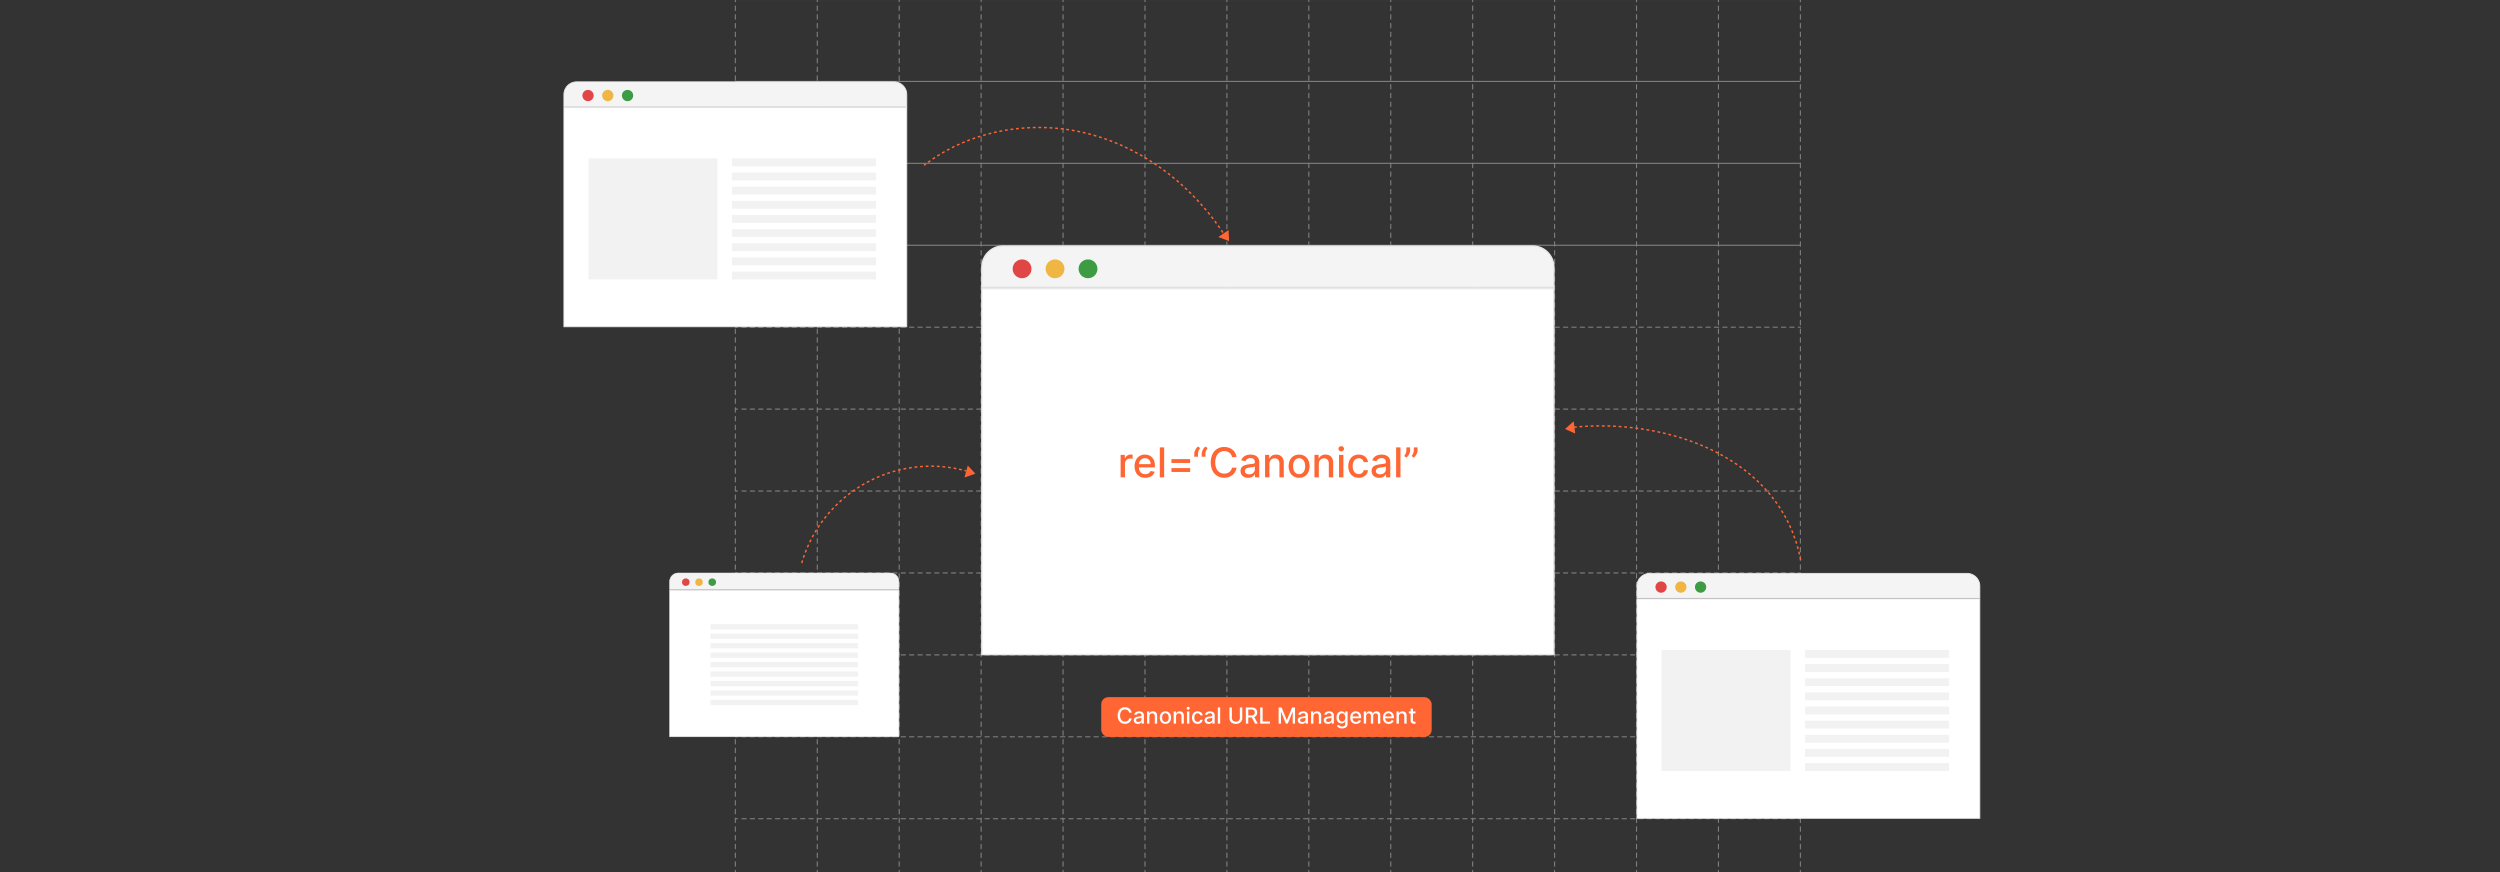 <svg id="Layer_1" data-name="Layer 1" xmlns="http://www.w3.org/2000/svg" viewBox="0 0 860 300"><rect x="0" y="0" width="860" height="300" fill="#333333" stroke="none"/><g opacity="0.5"><line x1="252.96" y1="-0.178" x2="252.96" y2="0.573" fill="none" stroke="#ccc" stroke-linecap="round" stroke-miterlimit="10" stroke-width="0.375"/><line x1="252.96" y1="2.075" x2="252.96" y2="298.676" fill="none" stroke="#ccc" stroke-linecap="round" stroke-miterlimit="10" stroke-width="0.375" stroke-dasharray="1.502 1.502"/><line x1="252.96" y1="299.427" x2="252.96" y2="300.178" fill="none" stroke="#ccc" stroke-linecap="round" stroke-miterlimit="10" stroke-width="0.375"/><line x1="281.143" y1="-0.178" x2="281.143" y2="0.573" fill="none" stroke="#ccc" stroke-linecap="round" stroke-miterlimit="10" stroke-width="0.375"/><line x1="281.143" y1="2.075" x2="281.143" y2="298.676" fill="none" stroke="#ccc" stroke-linecap="round" stroke-miterlimit="10" stroke-width="0.375" stroke-dasharray="1.502 1.502"/><line x1="281.143" y1="299.427" x2="281.143" y2="300.178" fill="none" stroke="#ccc" stroke-linecap="round" stroke-miterlimit="10" stroke-width="0.375"/><line x1="309.325" y1="-0.178" x2="309.325" y2="0.573" fill="none" stroke="#ccc" stroke-linecap="round" stroke-miterlimit="10" stroke-width="0.375"/><line x1="309.325" y1="2.075" x2="309.325" y2="298.676" fill="none" stroke="#ccc" stroke-linecap="round" stroke-miterlimit="10" stroke-width="0.375" stroke-dasharray="1.502 1.502"/><line x1="309.325" y1="299.427" x2="309.325" y2="300.178" fill="none" stroke="#ccc" stroke-linecap="round" stroke-miterlimit="10" stroke-width="0.375"/><line x1="337.507" y1="-0.178" x2="337.507" y2="0.573" fill="none" stroke="#ccc" stroke-linecap="round" stroke-miterlimit="10" stroke-width="0.375"/><line x1="337.507" y1="2.075" x2="337.507" y2="298.676" fill="none" stroke="#ccc" stroke-linecap="round" stroke-miterlimit="10" stroke-width="0.375" stroke-dasharray="1.502 1.502"/><line x1="337.507" y1="299.427" x2="337.507" y2="300.178" fill="none" stroke="#ccc" stroke-linecap="round" stroke-miterlimit="10" stroke-width="0.375"/><line x1="365.69" y1="-0.178" x2="365.69" y2="0.573" fill="none" stroke="#ccc" stroke-linecap="round" stroke-miterlimit="10" stroke-width="0.375"/><line x1="365.69" y1="2.075" x2="365.69" y2="298.676" fill="none" stroke="#ccc" stroke-linecap="round" stroke-miterlimit="10" stroke-width="0.375" stroke-dasharray="1.502 1.502"/><line x1="365.69" y1="299.427" x2="365.69" y2="300.178" fill="none" stroke="#ccc" stroke-linecap="round" stroke-miterlimit="10" stroke-width="0.375"/><line x1="393.872" y1="-0.178" x2="393.872" y2="0.573" fill="none" stroke="#ccc" stroke-linecap="round" stroke-miterlimit="10" stroke-width="0.375"/><line x1="393.872" y1="2.075" x2="393.872" y2="298.676" fill="none" stroke="#ccc" stroke-linecap="round" stroke-miterlimit="10" stroke-width="0.375" stroke-dasharray="1.502 1.502"/><line x1="393.872" y1="299.427" x2="393.872" y2="300.178" fill="none" stroke="#ccc" stroke-linecap="round" stroke-miterlimit="10" stroke-width="0.375"/><line x1="422.054" y1="-0.178" x2="422.054" y2="0.573" fill="none" stroke="#ccc" stroke-linecap="round" stroke-miterlimit="10" stroke-width="0.375"/><line x1="422.054" y1="2.075" x2="422.054" y2="298.676" fill="none" stroke="#ccc" stroke-linecap="round" stroke-miterlimit="10" stroke-width="0.375" stroke-dasharray="1.502 1.502"/><line x1="422.054" y1="299.427" x2="422.054" y2="300.178" fill="none" stroke="#ccc" stroke-linecap="round" stroke-miterlimit="10" stroke-width="0.375"/><line x1="450.236" y1="-0.178" x2="450.236" y2="0.573" fill="none" stroke="#ccc" stroke-linecap="round" stroke-miterlimit="10" stroke-width="0.375"/><line x1="450.236" y1="2.075" x2="450.236" y2="298.676" fill="none" stroke="#ccc" stroke-linecap="round" stroke-miterlimit="10" stroke-width="0.375" stroke-dasharray="1.502 1.502"/><line x1="450.236" y1="299.427" x2="450.236" y2="300.178" fill="none" stroke="#ccc" stroke-linecap="round" stroke-miterlimit="10" stroke-width="0.375"/><line x1="478.418" y1="-0.178" x2="478.418" y2="0.573" fill="none" stroke="#ccc" stroke-linecap="round" stroke-miterlimit="10" stroke-width="0.375"/><line x1="478.418" y1="2.075" x2="478.418" y2="298.676" fill="none" stroke="#ccc" stroke-linecap="round" stroke-miterlimit="10" stroke-width="0.375" stroke-dasharray="1.502 1.502"/><line x1="478.418" y1="299.427" x2="478.418" y2="300.178" fill="none" stroke="#ccc" stroke-linecap="round" stroke-miterlimit="10" stroke-width="0.375"/><line x1="506.601" y1="-0.178" x2="506.601" y2="0.573" fill="none" stroke="#ccc" stroke-linecap="round" stroke-miterlimit="10" stroke-width="0.375"/><line x1="506.601" y1="2.075" x2="506.601" y2="298.676" fill="none" stroke="#ccc" stroke-linecap="round" stroke-miterlimit="10" stroke-width="0.375" stroke-dasharray="1.502 1.502"/><line x1="506.601" y1="299.427" x2="506.601" y2="300.178" fill="none" stroke="#ccc" stroke-linecap="round" stroke-miterlimit="10" stroke-width="0.375"/><line x1="534.783" y1="-0.178" x2="534.783" y2="0.573" fill="none" stroke="#ccc" stroke-linecap="round" stroke-miterlimit="10" stroke-width="0.375"/><line x1="534.783" y1="2.075" x2="534.783" y2="298.676" fill="none" stroke="#ccc" stroke-linecap="round" stroke-miterlimit="10" stroke-width="0.375" stroke-dasharray="1.502 1.502"/><line x1="534.783" y1="299.427" x2="534.783" y2="300.178" fill="none" stroke="#ccc" stroke-linecap="round" stroke-miterlimit="10" stroke-width="0.375"/><line x1="562.965" y1="-0.178" x2="562.965" y2="0.573" fill="none" stroke="#ccc" stroke-linecap="round" stroke-miterlimit="10" stroke-width="0.375"/><line x1="562.965" y1="2.075" x2="562.965" y2="298.676" fill="none" stroke="#ccc" stroke-linecap="round" stroke-miterlimit="10" stroke-width="0.375" stroke-dasharray="1.502 1.502"/><line x1="562.965" y1="299.427" x2="562.965" y2="300.178" fill="none" stroke="#ccc" stroke-linecap="round" stroke-miterlimit="10" stroke-width="0.375"/><line x1="591.148" y1="-0.178" x2="591.148" y2="0.573" fill="none" stroke="#ccc" stroke-linecap="round" stroke-miterlimit="10" stroke-width="0.375"/><line x1="591.148" y1="2.075" x2="591.148" y2="298.676" fill="none" stroke="#ccc" stroke-linecap="round" stroke-miterlimit="10" stroke-width="0.375" stroke-dasharray="1.502 1.502"/><line x1="591.148" y1="299.427" x2="591.148" y2="300.178" fill="none" stroke="#ccc" stroke-linecap="round" stroke-miterlimit="10" stroke-width="0.375"/><line x1="619.33" y1="-0.178" x2="619.33" y2="0.573" fill="none" stroke="#ccc" stroke-linecap="round" stroke-miterlimit="10" stroke-width="0.375"/><line x1="619.33" y1="2.075" x2="619.33" y2="298.676" fill="none" stroke="#ccc" stroke-linecap="round" stroke-miterlimit="10" stroke-width="0.375" stroke-dasharray="1.502 1.502"/><line x1="619.33" y1="299.427" x2="619.33" y2="300.178" fill="none" stroke="#ccc" stroke-linecap="round" stroke-miterlimit="10" stroke-width="0.375"/><line x1="619.33" y1="-0.177" x2="252.96" y2="-0.177" fill="none" stroke="#ccc" stroke-miterlimit="10" stroke-width="0.375"/><line x1="619.33" y1="28.005" x2="252.96" y2="28.005" fill="none" stroke="#ccc" stroke-miterlimit="10" stroke-width="0.375"/><line x1="619.33" y1="56.187" x2="252.96" y2="56.187" fill="none" stroke="#ccc" stroke-miterlimit="10" stroke-width="0.375"/><line x1="619.33" y1="84.369" x2="252.96" y2="84.369" fill="none" stroke="#ccc" stroke-miterlimit="10" stroke-width="0.375"/><line x1="619.33" y1="112.552" x2="618.606" y2="112.552" fill="none" stroke="#ccc" stroke-linecap="round" stroke-miterlimit="10" stroke-width="0.375"/><line x1="617.164" y1="112.552" x2="254.405" y2="112.552" fill="none" stroke="#ccc" stroke-linecap="round" stroke-miterlimit="10" stroke-width="0.375" stroke-dasharray="1.442 1.442"/><line x1="253.684" y1="112.552" x2="252.96" y2="112.552" fill="none" stroke="#ccc" stroke-linecap="round" stroke-miterlimit="10" stroke-width="0.375"/><line x1="619.33" y1="140.734" x2="618.606" y2="140.734" fill="none" stroke="#ccc" stroke-linecap="round" stroke-miterlimit="10" stroke-width="0.375"/><line x1="617.164" y1="140.734" x2="254.405" y2="140.734" fill="none" stroke="#ccc" stroke-linecap="round" stroke-miterlimit="10" stroke-width="0.375" stroke-dasharray="1.442 1.442"/><line x1="253.684" y1="140.734" x2="252.96" y2="140.734" fill="none" stroke="#ccc" stroke-linecap="round" stroke-miterlimit="10" stroke-width="0.375"/><line x1="619.33" y1="168.916" x2="618.606" y2="168.916" fill="none" stroke="#ccc" stroke-linecap="round" stroke-miterlimit="10" stroke-width="0.375"/><line x1="617.164" y1="168.916" x2="254.405" y2="168.916" fill="none" stroke="#ccc" stroke-linecap="round" stroke-miterlimit="10" stroke-width="0.375" stroke-dasharray="1.442 1.442"/><line x1="253.684" y1="168.916" x2="252.96" y2="168.916" fill="none" stroke="#ccc" stroke-linecap="round" stroke-miterlimit="10" stroke-width="0.375"/><line x1="619.33" y1="197.098" x2="618.606" y2="197.098" fill="none" stroke="#ccc" stroke-linecap="round" stroke-miterlimit="10" stroke-width="0.375"/><line x1="617.164" y1="197.098" x2="254.405" y2="197.098" fill="none" stroke="#ccc" stroke-linecap="round" stroke-miterlimit="10" stroke-width="0.375" stroke-dasharray="1.442 1.442"/><line x1="253.684" y1="197.098" x2="252.96" y2="197.098" fill="none" stroke="#ccc" stroke-linecap="round" stroke-miterlimit="10" stroke-width="0.375"/><line x1="619.33" y1="225.281" x2="618.606" y2="225.281" fill="none" stroke="#ccc" stroke-linecap="round" stroke-miterlimit="10" stroke-width="0.375"/><line x1="617.164" y1="225.281" x2="254.405" y2="225.281" fill="none" stroke="#ccc" stroke-linecap="round" stroke-miterlimit="10" stroke-width="0.375" stroke-dasharray="1.442 1.442"/><line x1="253.684" y1="225.281" x2="252.96" y2="225.281" fill="none" stroke="#ccc" stroke-linecap="round" stroke-miterlimit="10" stroke-width="0.375"/><line x1="619.33" y1="253.463" x2="618.606" y2="253.463" fill="none" stroke="#ccc" stroke-linecap="round" stroke-miterlimit="10" stroke-width="0.376"/><line x1="617.164" y1="253.463" x2="254.405" y2="253.463" fill="none" stroke="#ccc" stroke-linecap="round" stroke-miterlimit="10" stroke-width="0.376" stroke-dasharray="1.442 1.442"/><line x1="253.684" y1="253.463" x2="252.96" y2="253.463" fill="none" stroke="#ccc" stroke-linecap="round" stroke-miterlimit="10" stroke-width="0.376"/><line x1="619.33" y1="281.645" x2="618.606" y2="281.645" fill="none" stroke="#ccc" stroke-linecap="round" stroke-miterlimit="10" stroke-width="0.375"/><line x1="617.164" y1="281.645" x2="254.405" y2="281.645" fill="none" stroke="#ccc" stroke-linecap="round" stroke-miterlimit="10" stroke-width="0.375" stroke-dasharray="1.442 1.442"/><line x1="253.684" y1="281.645" x2="252.96" y2="281.645" fill="none" stroke="#ccc" stroke-linecap="round" stroke-miterlimit="10" stroke-width="0.375"/></g><path d="M337.757,98.801V91.963a7.352,7.352,0,0,1,7.343-7.344H527.19a7.352,7.352,0,0,1,7.344,7.344v6.838Z" fill="#f4f4f4"/><path d="M527.19,84.869a7.101,7.101,0,0,1,7.093,7.093v6.588H338.007V91.963a7.101,7.101,0,0,1,7.093-7.093H527.19m0-.5H345.101a7.593,7.593,0,0,0-7.593,7.593v7.088H534.783V91.963a7.593,7.593,0,0,0-7.593-7.593Z" fill="#eae8e8"/><rect x="337.757" y="99.301" width="196.776" height="125.874" fill="#fff"/><path d="M534.283,99.551V224.925H338.007V99.551H534.283m.5-.5H337.507V225.425H534.783V99.051Z" fill="#eae8e8"/><circle cx="351.594" cy="92.475" r="3.241" fill="#e14647"/><circle cx="362.936" cy="92.475" r="3.241" fill="#efb643"/><circle cx="374.278" cy="92.475" r="3.241" fill="#3c9b43"/><path d="M563.114,205.749V201.65a4.407,4.407,0,0,1,4.402-4.402H676.658A4.407,4.407,0,0,1,681.06,201.65v4.099Z" fill="#f4f4f4"/><path d="M676.658,197.398A4.256,4.256,0,0,1,680.91,201.65v3.949H563.265V201.65a4.256,4.256,0,0,1,4.252-4.252H676.658m0-.3H567.517a4.551,4.551,0,0,0-4.551,4.551v4.249H681.209V201.65a4.551,4.551,0,0,0-4.551-4.551Z" fill="#eae8e8"/><rect x="563.114" y="206.048" width="117.945" height="75.447" fill="#fff"/><path d="M680.91,206.198v75.148H563.265V206.198H680.91m.3-.3H562.965v75.747H681.209V205.898Z" fill="#eae8e8"/><circle cx="571.409" cy="201.957" r="1.942" fill="#e14647"/><circle cx="578.207" cy="201.957" r="1.942" fill="#efb643"/><circle cx="585.005" cy="201.957" r="1.942" fill="#3c9b43"/><path d="M385.489,164.201v-7.725h1.454v1.227h.08a1.874,1.874,0,0,1,.747-.983,2.128,2.128,0,0,1,1.214-.359c.094,0,.205.003.334.01s.231.015.304.025v1.438a2.849,2.849,0,0,0-.322-.058,3.351,3.351,0,0,0-.463-.033,1.963,1.963,0,0,0-.948.224,1.681,1.681,0,0,0-.898,1.516v4.718Z" fill="#f63"/><path d="M393.978,164.357a3.763,3.763,0,0,1-1.964-.49,3.269,3.269,0,0,1-1.268-1.383,4.643,4.643,0,0,1-.445-2.095,4.691,4.691,0,0,1,.445-2.092,3.329,3.329,0,0,1,3.126-1.921,3.79,3.79,0,0,1,1.268.216,3.075,3.075,0,0,1,1.101.679,3.192,3.192,0,0,1,.769,1.2,5.014,5.014,0,0,1,.282,1.788v.533h-6.141v-1.126h4.667a2.238,2.238,0,0,0-.241-1.054,1.838,1.838,0,0,0-.677-.727,1.909,1.909,0,0,0-1.018-.267,1.963,1.963,0,0,0-1.104.309,2.091,2.091,0,0,0-.725.805,2.325,2.325,0,0,0-.254,1.074v.88a2.895,2.895,0,0,0,.274,1.318,1.933,1.933,0,0,0,.767.827,2.266,2.266,0,0,0,1.152.284,2.352,2.352,0,0,0,.78-.123,1.658,1.658,0,0,0,.608-.37,1.616,1.616,0,0,0,.392-.609l1.424.257a2.574,2.574,0,0,1-.611,1.099,2.964,2.964,0,0,1-1.101.729A4.112,4.112,0,0,1,393.978,164.357Z" fill="#f63"/><path d="M400.472,153.901v10.3h-1.504v-10.3Z" fill="#f63"/><path d="M402.977,159.257v-1.323h6.443v1.323Zm0,3.098v-1.323h6.443v1.323Z" fill="#f63"/><path d="M410.823,157.12v-.966a2.788,2.788,0,0,1,.161-.9,3.923,3.923,0,0,1,.448-.905,3.158,3.158,0,0,1,.674-.74l.745.533a5.853,5.853,0,0,0-.523.935,2.59,2.59,0,0,0-.216,1.061v.981Zm2.565,0v-.966a2.802,2.802,0,0,1,.161-.9,3.931,3.931,0,0,1,.448-.905,3.18,3.18,0,0,1,.674-.74l.745.533a5.812,5.812,0,0,0-.523.935,2.584,2.584,0,0,0-.216,1.061v.981Z" fill="#f63"/><path d="M425.378,157.25h-1.569a2.408,2.408,0,0,0-.337-.885,2.487,2.487,0,0,0-.604-.649,2.614,2.614,0,0,0-.797-.402,3.153,3.153,0,0,0-.933-.136,2.897,2.897,0,0,0-1.592.448,3.029,3.029,0,0,0-1.106,1.312,5.74,5.74,0,0,0,0,4.235,2.991,2.991,0,0,0,1.109,1.308,2.914,2.914,0,0,0,1.585.443,3.179,3.179,0,0,0,.928-.133,2.629,2.629,0,0,0,.797-.395,2.455,2.455,0,0,0,.606-.641,2.417,2.417,0,0,0,.345-.873l1.569.005a4.22,4.22,0,0,1-.485,1.395,3.87,3.87,0,0,1-.92,1.097,4.168,4.168,0,0,1-1.28.711,4.715,4.715,0,0,1-1.569.252,4.494,4.494,0,0,1-2.384-.636,4.399,4.399,0,0,1-1.647-1.823,6.964,6.964,0,0,1,.002-5.666,4.423,4.423,0,0,1,1.649-1.821,4.491,4.491,0,0,1,2.379-.636,4.881,4.881,0,0,1,1.532.234,4.119,4.119,0,0,1,1.28.684,3.814,3.814,0,0,1,.941,1.097A4.264,4.264,0,0,1,425.378,157.25Z" fill="#f63"/><path d="M429.366,164.372a3.132,3.132,0,0,1-1.328-.274,2.205,2.205,0,0,1-.938-.797,2.281,2.281,0,0,1-.344-1.282,2.078,2.078,0,0,1,.251-1.077,1.862,1.862,0,0,1,.679-.669,3.565,3.565,0,0,1,.956-.372,9.526,9.526,0,0,1,1.077-.191q.694-.081,1.126-.133a1.631,1.631,0,0,0,.629-.174.424.424,0,0,0,.196-.392v-.035a1.361,1.361,0,0,0-.37-1.021,1.508,1.508,0,0,0-1.099-.362,1.918,1.918,0,0,0-1.195.335,1.814,1.814,0,0,0-.601.742l-1.413-.322a2.725,2.725,0,0,1,.737-1.139,3.001,3.001,0,0,1,1.119-.634,4.433,4.433,0,0,1,1.333-.198,4.829,4.829,0,0,1,.983.108,2.925,2.925,0,0,1,.976.395,2.178,2.178,0,0,1,.747.817,2.845,2.845,0,0,1,.292,1.376v5.13H431.71V163.145h-.061a2.129,2.129,0,0,1-.438.573,2.319,2.319,0,0,1-.75.468A2.905,2.905,0,0,1,429.366,164.372Zm.327-1.207a2.173,2.173,0,0,0,1.069-.246,1.743,1.743,0,0,0,.68-.646,1.675,1.675,0,0,0,.233-.858v-.996a.765.765,0,0,1-.31.148,4.202,4.202,0,0,1-.52.116q-.291.048-.568.086t-.463.063a3.657,3.657,0,0,0-.797.186,1.357,1.357,0,0,0-.573.374.946.946,0,0,0-.214.646.956.956,0,0,0,.412.842A1.813,1.813,0,0,0,429.693,163.165Z" fill="#f63"/><path d="M436.684,159.614v4.587H435.18v-7.725h1.444v1.257h.095a2.201,2.201,0,0,1,.838-.986,2.588,2.588,0,0,1,1.44-.372,2.814,2.814,0,0,1,1.385.329,2.246,2.246,0,0,1,.92.979,3.559,3.559,0,0,1,.326,1.605v4.914H440.124v-4.733a1.872,1.872,0,0,0-.438-1.315,1.55,1.55,0,0,0-1.201-.476,1.869,1.869,0,0,0-.929.227,1.605,1.605,0,0,0-.639.661A2.184,2.184,0,0,0,436.684,159.614Z" fill="#f63"/><path d="M446.894,164.357a3.551,3.551,0,0,1-1.896-.497,3.36,3.36,0,0,1-1.258-1.394,5.141,5.141,0,0,1,0-4.194,3.356,3.356,0,0,1,1.258-1.399,3.862,3.862,0,0,1,3.792,0,3.356,3.356,0,0,1,1.258,1.399,5.141,5.141,0,0,1,0,4.194,3.36,3.36,0,0,1-1.258,1.394A3.551,3.551,0,0,1,446.894,164.357Zm.006-1.262a1.802,1.802,0,0,0,1.166-.372,2.192,2.192,0,0,0,.687-.991,4.239,4.239,0,0,0,0-2.723,2.225,2.225,0,0,0-.687-.999,2.005,2.005,0,0,0-2.341,0,2.222,2.222,0,0,0-.689.999,4.255,4.255,0,0,0,0,2.723,2.19,2.19,0,0,0,.689.991A1.82,1.82,0,0,0,446.899,163.095Z" fill="#f63"/><path d="M453.674,159.614v4.587H452.17v-7.725h1.443v1.257h.096a2.201,2.201,0,0,1,.838-.986,2.585,2.585,0,0,1,1.44-.372,2.813,2.813,0,0,1,1.384.329,2.235,2.235,0,0,1,.92.979,3.545,3.545,0,0,1,.327,1.605v4.914h-1.504v-4.733a1.872,1.872,0,0,0-.438-1.315,1.554,1.554,0,0,0-1.202-.476,1.867,1.867,0,0,0-.928.227,1.605,1.605,0,0,0-.639.661A2.185,2.185,0,0,0,453.674,159.614Z" fill="#f63"/><path d="M461.389,155.284a.945.945,0,0,1-.672-.264.859.859,0,0,1,0-1.268.986.986,0,0,1,1.343,0,.859.859,0,0,1,0,1.268A.941.941,0,0,1,461.389,155.284Zm-.76,8.918v-7.725h1.504v7.725Z" fill="#f63"/><path d="M467.409,164.357a3.535,3.535,0,0,1-1.929-.51,3.339,3.339,0,0,1-1.239-1.411,5.121,5.121,0,0,1,.01-4.142,3.398,3.398,0,0,1,1.247-1.411,3.478,3.478,0,0,1,1.897-.508,3.644,3.644,0,0,1,1.569.324,2.867,2.867,0,0,1,1.114.908,2.751,2.751,0,0,1,.505,1.363h-1.464a1.752,1.752,0,0,0-.551-.935,1.635,1.635,0,0,0-1.149-.393,1.866,1.866,0,0,0-1.1.33,2.14,2.14,0,0,0-.731.935,3.583,3.583,0,0,0-.262,1.431,3.768,3.768,0,0,0,.257,1.458,2.158,2.158,0,0,0,.727.951,1.991,1.991,0,0,0,1.886.179,1.583,1.583,0,0,0,.589-.455,1.737,1.737,0,0,0,.334-.714h1.464a2.789,2.789,0,0,1-1.576,2.263A3.568,3.568,0,0,1,467.409,164.357Z" fill="#f63"/><path d="M474.445,164.372a3.128,3.128,0,0,1-1.327-.274,2.204,2.204,0,0,1-.939-.797,2.281,2.281,0,0,1-.345-1.282,2.076,2.076,0,0,1,.252-1.077,1.862,1.862,0,0,1,.679-.669,3.56,3.56,0,0,1,.956-.372,9.513,9.513,0,0,1,1.076-.191q.694-.081,1.126-.133a1.625,1.625,0,0,0,.629-.174.424.424,0,0,0,.196-.392v-.035a1.365,1.365,0,0,0-.369-1.021,1.512,1.512,0,0,0-1.1-.362,1.918,1.918,0,0,0-1.194.335,1.809,1.809,0,0,0-.6.742l-1.414-.322a2.735,2.735,0,0,1,.737-1.139,3.001,3.001,0,0,1,1.119-.634,4.429,4.429,0,0,1,1.333-.198,4.832,4.832,0,0,1,.983.108,2.942,2.942,0,0,1,.976.395,2.183,2.183,0,0,1,.746.817,2.835,2.835,0,0,1,.292,1.376v5.13h-1.469V163.145h-.06a2.134,2.134,0,0,1-.439.573,2.322,2.322,0,0,1-.749.468A2.906,2.906,0,0,1,474.445,164.372Zm.327-1.207a2.175,2.175,0,0,0,1.069-.246,1.747,1.747,0,0,0,.679-.646,1.675,1.675,0,0,0,.233-.858v-.996a.759.759,0,0,1-.309.148,4.225,4.225,0,0,1-.521.116c-.194.032-.384.06-.567.086s-.339.046-.463.063a3.667,3.667,0,0,0-.798.186,1.363,1.363,0,0,0-.573.374.946.946,0,0,0-.214.646.956.956,0,0,0,.413.842A1.81,1.81,0,0,0,474.772,163.165Z" fill="#f63"/><path d="M481.763,153.901v10.3h-1.504v-10.3Z" fill="#f63"/><path d="M485.078,153.901v.965a2.814,2.814,0,0,1-.158.898,3.93,3.93,0,0,1-.445.903,3.26,3.26,0,0,1-.674.744l-.745-.533a5.821,5.821,0,0,0,.516-.92,2.591,2.591,0,0,0,.219-1.077v-.98Zm2.56,0v.965a2.814,2.814,0,0,1-.158.898,3.854,3.854,0,0,1-.445.903,3.237,3.237,0,0,1-.674.744l-.744-.533a5.967,5.967,0,0,0,.516-.92,2.607,2.607,0,0,0,.219-1.077v-.98Z" fill="#f63"/><rect x="571.557" y="223.585" width="44.372" height="41.628" fill="#f2f2f2"/><rect x="620.911" y="223.585" width="49.574" height="2.705" fill="#f2f2f2"/><rect x="620.911" y="228.45" width="49.574" height="2.705" fill="#f2f2f2"/><rect x="620.911" y="233.315" width="49.574" height="2.705" fill="#f2f2f2"/><rect x="620.911" y="238.181" width="49.574" height="2.705" fill="#f2f2f2"/><rect x="620.911" y="243.046" width="49.574" height="2.705" fill="#f2f2f2"/><rect x="620.911" y="247.912" width="49.574" height="2.705" fill="#f2f2f2"/><rect x="620.911" y="252.777" width="49.574" height="2.705" fill="#f2f2f2"/><rect x="620.911" y="257.643" width="49.574" height="2.705" fill="#f2f2f2"/><rect x="620.911" y="262.508" width="49.574" height="2.705" fill="#f2f2f2"/><path d="M193.987,36.655V32.556a4.407,4.407,0,0,1,4.402-4.402H307.531a4.407,4.407,0,0,1,4.401,4.402V36.655Z" fill="#f4f4f4"/><path d="M307.531,28.304a4.256,4.256,0,0,1,4.252,4.252V36.505H194.138V32.556a4.256,4.256,0,0,1,4.252-4.252H307.531m0-.3H198.39a4.551,4.551,0,0,0-4.551,4.551v4.249H312.082V32.556a4.551,4.551,0,0,0-4.551-4.551Z" fill="#eae8e8"/><rect x="193.987" y="36.955" width="117.945" height="75.447" fill="#fff"/><path d="M311.783,37.104v75.147H194.138V37.104H311.783m.3-.3H193.839v75.747H312.082V36.805Z" fill="#eae8e8"/><circle cx="202.282" cy="32.864" r="1.942" fill="#e14647"/><circle cx="209.08" cy="32.864" r="1.942" fill="#efb643"/><circle cx="215.879" cy="32.864" r="1.942" fill="#3c9b43"/><rect x="202.431" y="54.491" width="44.372" height="41.628" fill="#f2f2f2"/><rect x="251.784" y="54.491" width="49.574" height="2.705" fill="#f2f2f2"/><rect x="251.784" y="59.356" width="49.574" height="2.705" fill="#f2f2f2"/><rect x="251.784" y="64.222" width="49.574" height="2.705" fill="#f2f2f2"/><rect x="251.784" y="69.087" width="49.574" height="2.705" fill="#f2f2f2"/><rect x="251.784" y="73.953" width="49.574" height="2.705" fill="#f2f2f2"/><rect x="251.784" y="78.818" width="49.574" height="2.705" fill="#f2f2f2"/><rect x="251.784" y="83.684" width="49.574" height="2.705" fill="#f2f2f2"/><rect x="251.784" y="88.549" width="49.574" height="2.705" fill="#f2f2f2"/><rect x="251.784" y="93.415" width="49.574" height="2.705" fill="#f2f2f2"/><path d="M230.373,202.802v-2.74a2.946,2.946,0,0,1,2.942-2.943h72.967a2.946,2.946,0,0,1,2.943,2.943v2.74Z" fill="#f4f4f4"/><path d="M306.282,197.219a2.846,2.846,0,0,1,2.842,2.842v2.64h-78.652v-2.64a2.846,2.846,0,0,1,2.842-2.842h72.967m0-.2h-72.967a3.043,3.043,0,0,0-3.043,3.043v2.84H309.325v-2.84a3.043,3.043,0,0,0-3.043-3.043Z" fill="#eae8e8"/><rect x="230.373" y="203.002" width="78.853" height="50.441" fill="#fff"/><path d="M309.125,203.102v50.24h-78.652v-50.24h78.652m.2-.2H230.272v50.641H309.325v-50.641Z" fill="#eae8e8"/><circle cx="235.917" cy="200.267" r="1.299" fill="#e14647"/><circle cx="240.462" cy="200.267" r="1.299" fill="#efb643"/><circle cx="245.007" cy="200.267" r="1.299" fill="#3c9b43"/><rect x="244.408" y="214.726" width="50.781" height="1.808" fill="#f2f2f2"/><rect x="244.408" y="217.979" width="50.781" height="1.808" fill="#f2f2f2"/><rect x="244.408" y="221.232" width="50.781" height="1.808" fill="#f2f2f2"/><rect x="244.408" y="224.484" width="50.781" height="1.808" fill="#f2f2f2"/><rect x="244.408" y="227.737" width="50.781" height="1.808" fill="#f2f2f2"/><rect x="244.408" y="230.99" width="50.781" height="1.808" fill="#f2f2f2"/><rect x="244.408" y="234.243" width="50.781" height="1.808" fill="#f2f2f2"/><rect x="244.408" y="237.496" width="50.781" height="1.808" fill="#f2f2f2"/><rect x="244.408" y="240.749" width="50.781" height="1.808" fill="#f2f2f2"/><path d="M421.735,81.606c-10.713-16.942-27.46-30.313-46.831-35.467s-41.211-1.583-57.026,10.734" fill="none" stroke="#f63" stroke-miterlimit="10" stroke-width="0.5" stroke-dasharray="0.963"/><path d="M419.288,81.611l3.368,1.28a.113.113,0,0,0,.153-.111l-.174-3.457a.113.113,0,0,0-.177-.088l-3.193,2.177A.113.113,0,0,0,419.288,81.611Z" fill="#f63"/><path d="M541.194,145.05l-2.683,2.404a.113.113,0,0,0,.029.187l3.152,1.433a.113.113,0,0,0,.159-.117l-.468-3.836A.113.113,0,0,0,541.194,145.05Z" fill="#f63"/><path d="M331.983,164.195l3.396-1.203a.113.113,0,0,0,.045-.184l-2.37-2.523a.113.113,0,0,0-.191.047l-1.026,3.726A.113.113,0,0,0,331.983,164.195Z" fill="#f63"/><path d="M275.797,193.704a46.292,46.292,0,0,1,56.604-31.699" fill="none" stroke="#f63" stroke-miterlimit="10" stroke-width="0.5" stroke-dasharray="0.963"/><path d="M619.427,192.614c-6.751-35.443-46.049-48.982-78.543-45.609" fill="none" stroke="#f63" stroke-miterlimit="10" stroke-width="0.5" stroke-dasharray="0.963"/><rect x="378.82" y="239.825" width="113.677" height="13.681" rx="2.462" fill="#f63"/><path d="M389.279,245.169h-.848a1.299,1.299,0,0,0-.182-.478,1.346,1.346,0,0,0-.326-.351,1.421,1.421,0,0,0-.431-.217,1.705,1.705,0,0,0-.504-.073,1.567,1.567,0,0,0-.86.242,1.643,1.643,0,0,0-.598.71,3.099,3.099,0,0,0,0,2.288,1.62,1.62,0,0,0,.599.707,1.577,1.577,0,0,0,.856.239,1.726,1.726,0,0,0,.501-.072,1.419,1.419,0,0,0,.431-.213,1.322,1.322,0,0,0,.327-.346,1.293,1.293,0,0,0,.186-.472l.848.003a2.278,2.278,0,0,1-.262.754,2.091,2.091,0,0,1-.498.592,2.254,2.254,0,0,1-.691.385,2.557,2.557,0,0,1-.848.136,2.431,2.431,0,0,1-1.288-.344,2.378,2.378,0,0,1-.89-.985,3.762,3.762,0,0,1,.002-3.061,2.385,2.385,0,0,1,.891-.983,2.42,2.42,0,0,1,1.285-.344,2.627,2.627,0,0,1,.827.127,2.21,2.21,0,0,1,.691.369,2.059,2.059,0,0,1,.508.592A2.305,2.305,0,0,1,389.279,245.169Z" fill="#fff"/><path d="M391.434,249.017a1.692,1.692,0,0,1-.717-.148,1.188,1.188,0,0,1-.507-.431,1.233,1.233,0,0,1-.186-.693,1.126,1.126,0,0,1,.136-.582,1.005,1.005,0,0,1,.367-.361,1.922,1.922,0,0,1,.517-.201,5.198,5.198,0,0,1,.581-.103q.375-.044.609-.072a.879.879,0,0,0,.339-.094.229.229,0,0,0,.106-.212v-.019a.736.736,0,0,0-.2-.551.815.815,0,0,0-.593-.196,1.034,1.034,0,0,0-.645.181.976.976,0,0,0-.325.401l-.764-.174a1.475,1.475,0,0,1,.398-.616,1.627,1.627,0,0,1,.605-.342,2.4,2.4,0,0,1,.72-.107,2.605,2.605,0,0,1,.531.059,1.583,1.583,0,0,1,.527.213,1.179,1.179,0,0,1,.403.441,1.537,1.537,0,0,1,.158.743v2.772H392.7v-.571h-.033a1.151,1.151,0,0,1-.236.31,1.25,1.25,0,0,1-.405.252A1.564,1.564,0,0,1,391.434,249.017Zm.177-.652a1.172,1.172,0,0,0,.577-.133.94.94,0,0,0,.367-.349.9.9,0,0,0,.127-.463v-.538a.411.411,0,0,1-.167.081,2.398,2.398,0,0,1-.281.062q-.158.026-.307.046c-.1.014-.183.025-.25.034a1.973,1.973,0,0,0-.431.101.731.731,0,0,0-.31.202.51.51,0,0,0-.116.349.516.516,0,0,0,.223.455A.976.976,0,0,0,391.61,248.365Z" fill="#fff"/><path d="M395.387,246.446v2.478h-.812V244.751h.78v.679h.051a1.192,1.192,0,0,1,.453-.533,1.4,1.4,0,0,1,.778-.201,1.514,1.514,0,0,1,.747.178,1.21,1.21,0,0,1,.497.528,1.917,1.917,0,0,1,.176.867v2.655h-.812v-2.557a1.008,1.008,0,0,0-.237-.711.838.838,0,0,0-.649-.257,1.008,1.008,0,0,0-.501.122.87.87,0,0,0-.345.357A1.183,1.183,0,0,0,395.387,246.446Z" fill="#fff"/><path d="M400.903,249.009a1.917,1.917,0,0,1-1.024-.269,1.815,1.815,0,0,1-.679-.753,2.777,2.777,0,0,1,0-2.266,1.813,1.813,0,0,1,.679-.755,2.085,2.085,0,0,1,2.049,0,1.812,1.812,0,0,1,.679.755,2.777,2.777,0,0,1,0,2.266,1.813,1.813,0,0,1-.679.753A1.919,1.919,0,0,1,400.903,249.009Zm.003-.682a.971.971,0,0,0,.63-.201,1.183,1.183,0,0,0,.371-.535,2.295,2.295,0,0,0,0-1.471,1.2,1.2,0,0,0-.371-.54.964.964,0,0,0-.63-.204.975.975,0,0,0-.634.204,1.198,1.198,0,0,0-.372.54,2.295,2.295,0,0,0,0,1.471,1.182,1.182,0,0,0,.372.535A.982.982,0,0,0,400.905,248.327Z" fill="#fff"/><path d="M404.565,246.446v2.478h-.812V244.751h.78v.679h.051a1.193,1.193,0,0,1,.453-.533,1.4,1.4,0,0,1,.778-.201,1.514,1.514,0,0,1,.747.178,1.211,1.211,0,0,1,.498.528,1.918,1.918,0,0,1,.176.867v2.655h-.812v-2.557a1.008,1.008,0,0,0-.237-.711.838.838,0,0,0-.649-.257,1.008,1.008,0,0,0-.501.122.87.87,0,0,0-.345.357A1.183,1.183,0,0,0,404.565,246.446Z" fill="#fff"/><path d="M408.733,244.107a.51.51,0,0,1-.363-.142.464.464,0,0,1,0-.685.533.533,0,0,1,.726,0,.465.465,0,0,1,0,.685A.511.511,0,0,1,408.733,244.107Zm-.411,4.817V244.751h.812v4.173Z" fill="#fff"/><path d="M411.986,249.009a1.911,1.911,0,0,1-1.042-.276,1.805,1.805,0,0,1-.67-.762,2.769,2.769,0,0,1,.005-2.238,1.838,1.838,0,0,1,.674-.762,1.882,1.882,0,0,1,1.024-.274,1.969,1.969,0,0,1,.848.175,1.543,1.543,0,0,1,.602.491,1.484,1.484,0,0,1,.273.736H412.91a.947.947,0,0,0-.298-.505.884.884,0,0,0-.621-.212,1.008,1.008,0,0,0-.594.178,1.158,1.158,0,0,0-.396.505,1.938,1.938,0,0,0-.141.773,2.036,2.036,0,0,0,.139.788,1.166,1.166,0,0,0,.393.514,1.074,1.074,0,0,0,1.019.096.853.853,0,0,0,.318-.246.944.944,0,0,0,.181-.386H413.7a1.51,1.51,0,0,1-.852,1.223A1.929,1.929,0,0,1,411.986,249.009Z" fill="#fff"/><path d="M415.787,249.017a1.692,1.692,0,0,1-.717-.148,1.188,1.188,0,0,1-.507-.431,1.233,1.233,0,0,1-.186-.693,1.127,1.127,0,0,1,.136-.582,1.005,1.005,0,0,1,.367-.361,1.922,1.922,0,0,1,.517-.201,5.196,5.196,0,0,1,.581-.103q.375-.044.609-.072a.879.879,0,0,0,.339-.094.229.229,0,0,0,.106-.212v-.019a.736.736,0,0,0-.2-.551.815.815,0,0,0-.593-.196,1.034,1.034,0,0,0-.645.181.976.976,0,0,0-.325.401l-.764-.174a1.475,1.475,0,0,1,.398-.616,1.627,1.627,0,0,1,.605-.342,2.4,2.4,0,0,1,.72-.107,2.604,2.604,0,0,1,.531.059,1.583,1.583,0,0,1,.527.213,1.18,1.18,0,0,1,.403.441,1.539,1.539,0,0,1,.158.743v2.772h-.793v-.571h-.033a1.147,1.147,0,0,1-.236.31,1.25,1.25,0,0,1-.405.252A1.564,1.564,0,0,1,415.787,249.017Zm.177-.652a1.172,1.172,0,0,0,.577-.133.94.94,0,0,0,.367-.349.9.9,0,0,0,.127-.463v-.538a.411.411,0,0,1-.167.081,2.398,2.398,0,0,1-.281.062c-.105.017-.207.032-.307.046s-.183.025-.25.034a1.973,1.973,0,0,0-.431.101.732.732,0,0,0-.31.202.51.51,0,0,0-.116.349.515.515,0,0,0,.223.455A.976.976,0,0,0,415.964,248.365Z" fill="#fff"/><path d="M419.74,243.36v5.564h-.812V243.36Z" fill="#fff"/><path d="M426.503,243.36h.842v3.66a1.948,1.948,0,0,1-.274,1.034,1.904,1.904,0,0,1-.772.706,2.768,2.768,0,0,1-2.329,0,1.906,1.906,0,0,1-.771-.706,1.944,1.944,0,0,1-.274-1.034v-3.66h.84v3.592a1.334,1.334,0,0,0,.167.671,1.186,1.186,0,0,0,.474.46,1.502,1.502,0,0,0,.728.167,1.517,1.517,0,0,0,.732-.167,1.163,1.163,0,0,0,.473-.46,1.354,1.354,0,0,0,.165-.671Z" fill="#fff"/><path d="M428.568,248.924V243.36h1.983a2.315,2.315,0,0,1,1.075.223,1.485,1.485,0,0,1,.641.615,1.886,1.886,0,0,1,.212.906,1.826,1.826,0,0,1-.214.898,1.449,1.449,0,0,1-.642.602,2.385,2.385,0,0,1-1.074.214h-1.503v-.723h1.427a1.618,1.618,0,0,0,.664-.117.774.774,0,0,0,.377-.34,1.124,1.124,0,0,0,.119-.535,1.155,1.155,0,0,0-.121-.546.801.801,0,0,0-.377-.355,1.571,1.571,0,0,0-.673-.123h-1.054v4.845Zm2.748-2.511,1.375,2.511h-.957l-1.348-2.511Z" fill="#fff"/><path d="M433.503,248.924V243.36h.84v4.842h2.522v.723Z" fill="#fff"/><path d="M439.847,243.36h1.018l1.772,4.326h.065l1.772-4.326h1.02v5.564h-.799v-4.027h-.052l-1.642,4.019h-.663l-1.641-4.021h-.052v4.029h-.799Z" fill="#fff"/><path d="M447.865,249.017a1.694,1.694,0,0,1-.718-.148,1.191,1.191,0,0,1-.506-.431,1.226,1.226,0,0,1-.186-.693,1.122,1.122,0,0,1,.136-.582,1.002,1.002,0,0,1,.367-.361,1.915,1.915,0,0,1,.516-.201,5.238,5.238,0,0,1,.582-.103c.25-.029.452-.053.608-.072a.89.89,0,0,0,.34-.094.23.23,0,0,0,.105-.212v-.019a.737.737,0,0,0-.199-.551.817.817,0,0,0-.594-.196,1.034,1.034,0,0,0-.645.181.979.979,0,0,0-.324.401l-.764-.174a1.465,1.465,0,0,1,.398-.616,1.635,1.635,0,0,1,.605-.342,2.406,2.406,0,0,1,.721-.107,2.611,2.611,0,0,1,.531.059,1.571,1.571,0,0,1,.526.213,1.183,1.183,0,0,1,.404.441,1.543,1.543,0,0,1,.157.743v2.772h-.793v-.571h-.033a1.147,1.147,0,0,1-.236.31,1.256,1.256,0,0,1-.405.252A1.559,1.559,0,0,1,447.865,249.017Zm.177-.652a1.172,1.172,0,0,0,.577-.133.947.947,0,0,0,.367-.349.904.904,0,0,0,.126-.463v-.538a.418.418,0,0,1-.167.081,2.401,2.401,0,0,1-.281.062c-.105.017-.207.032-.307.046s-.184.025-.25.034a1.958,1.958,0,0,0-.431.101.736.736,0,0,0-.311.202.581.581,0,0,0,.107.804A.978.978,0,0,0,448.042,248.365Z" fill="#fff"/><path d="M451.818,246.446v2.478h-.812V244.751h.78v.679h.052a1.185,1.185,0,0,1,.452-.533,1.399,1.399,0,0,1,.778-.201,1.515,1.515,0,0,1,.747.178,1.205,1.205,0,0,1,.497.528,1.91,1.91,0,0,1,.177.867v2.655h-.812v-2.557a1.006,1.006,0,0,0-.236-.711.838.838,0,0,0-.649-.257,1.006,1.006,0,0,0-.501.122.869.869,0,0,0-.345.357A1.173,1.173,0,0,0,451.818,246.446Z" fill="#fff"/><path d="M456.79,249.017a1.694,1.694,0,0,1-.718-.148,1.191,1.191,0,0,1-.506-.431,1.226,1.226,0,0,1-.186-.693,1.122,1.122,0,0,1,.136-.582,1.002,1.002,0,0,1,.367-.361,1.915,1.915,0,0,1,.516-.201,5.238,5.238,0,0,1,.582-.103c.25-.029.452-.053.608-.072a.89.89,0,0,0,.34-.094.23.23,0,0,0,.105-.212v-.019a.737.737,0,0,0-.199-.551.817.817,0,0,0-.594-.196,1.034,1.034,0,0,0-.645.181.981.981,0,0,0-.324.401l-.764-.174a1.465,1.465,0,0,1,.398-.616,1.635,1.635,0,0,1,.605-.342,2.406,2.406,0,0,1,.721-.107,2.611,2.611,0,0,1,.531.059,1.571,1.571,0,0,1,.526.213,1.183,1.183,0,0,1,.404.441,1.543,1.543,0,0,1,.157.743v2.772h-.793v-.571h-.033a1.147,1.147,0,0,1-.236.31,1.256,1.256,0,0,1-.405.252A1.559,1.559,0,0,1,456.79,249.017Zm.177-.652a1.172,1.172,0,0,0,.577-.133.947.947,0,0,0,.367-.349.904.904,0,0,0,.126-.463v-.538a.418.418,0,0,1-.167.081,2.401,2.401,0,0,1-.281.062c-.105.017-.207.032-.307.046s-.184.025-.25.034a1.958,1.958,0,0,0-.431.101.736.736,0,0,0-.311.202.581.581,0,0,0,.107.804A.978.978,0,0,0,456.967,248.365Z" fill="#fff"/><path d="M461.681,250.576a2.5,2.5,0,0,1-.855-.13,1.65,1.65,0,0,1-.583-.345,1.452,1.452,0,0,1-.337-.47l.698-.288a1.696,1.696,0,0,0,.197.254.991.991,0,0,0,.337.23,1.36,1.36,0,0,0,.55.095,1.245,1.245,0,0,0,.764-.224.83.83,0,0,0,.302-.713v-.82h-.052a1.905,1.905,0,0,1-.21.296,1.167,1.167,0,0,1-.377.283,1.393,1.393,0,0,1-.622.12,1.723,1.723,0,0,1-.89-.232,1.615,1.615,0,0,1-.625-.688,2.467,2.467,0,0,1-.23-1.121,2.627,2.627,0,0,1,.227-1.141,1.721,1.721,0,0,1,.624-.73,1.627,1.627,0,0,1,.899-.254,1.318,1.318,0,0,1,.627.129,1.168,1.168,0,0,1,.374.3,2.396,2.396,0,0,1,.208.301h.06v-.676h.796v4.266a1.387,1.387,0,0,1-.925,1.394A2.62,2.62,0,0,1,461.681,250.576Zm-.008-2.388a1.034,1.034,0,0,0,.594-.165,1.013,1.013,0,0,0,.369-.473,1.954,1.954,0,0,0,.126-.74,2.018,2.018,0,0,0-.125-.742,1.11,1.11,0,0,0-.366-.501,1.081,1.081,0,0,0-1.209.008,1.14,1.14,0,0,0-.368.512,1.994,1.994,0,0,0-.124.723,1.921,1.921,0,0,0,.125.72,1.062,1.062,0,0,0,.371.484A1.027,1.027,0,0,0,461.673,248.188Z" fill="#fff"/><path d="M466.452,249.009a2.031,2.031,0,0,1-1.06-.265,1.762,1.762,0,0,1-.685-.747,2.773,2.773,0,0,1,0-2.262,1.798,1.798,0,0,1,1.688-1.038,2.039,2.039,0,0,1,.685.117,1.658,1.658,0,0,1,.595.367,1.725,1.725,0,0,1,.416.648,2.71,2.71,0,0,1,.152.966v.288h-3.318v-.608h2.522a1.207,1.207,0,0,0-.13-.569.99.99,0,0,0-.365-.393,1.034,1.034,0,0,0-.551-.144,1.059,1.059,0,0,0-.596.167,1.129,1.129,0,0,0-.392.434,1.251,1.251,0,0,0-.138.58v.476a1.566,1.566,0,0,0,.148.712,1.049,1.049,0,0,0,.414.447,1.227,1.227,0,0,0,.622.153,1.27,1.27,0,0,0,.422-.066.884.884,0,0,0,.328-.2.872.872,0,0,0,.212-.329l.769.139a1.391,1.391,0,0,1-.33.594,1.607,1.607,0,0,1-.596.394A2.214,2.214,0,0,1,466.452,249.009Z" fill="#fff"/><path d="M469.147,248.924V244.751h.78v.679h.052a1.087,1.087,0,0,1,.426-.54,1.269,1.269,0,0,1,.71-.194,1.21,1.21,0,0,1,.702.196,1.15,1.15,0,0,1,.42.538h.043a1.188,1.188,0,0,1,.476-.534,1.463,1.463,0,0,1,.777-.2,1.263,1.263,0,0,1,.928.356,1.448,1.448,0,0,1,.36,1.073v2.799h-.812v-2.723a.75.75,0,0,0-.232-.614.837.837,0,0,0-.551-.19.79.79,0,0,0-.617.243.895.895,0,0,0-.22.624v2.66h-.81V246.15a.727.727,0,0,0-.212-.546.755.755,0,0,0-.551-.206.792.792,0,0,0-.426.121.9.9,0,0,0-.312.335,1.021,1.021,0,0,0-.118.497v2.573Z" fill="#fff"/><path d="M477.706,249.009a2.031,2.031,0,0,1-1.061-.265,1.762,1.762,0,0,1-.685-.747,2.773,2.773,0,0,1,0-2.262,1.798,1.798,0,0,1,1.688-1.038,2.039,2.039,0,0,1,.685.117,1.658,1.658,0,0,1,.595.367,1.725,1.725,0,0,1,.416.648,2.71,2.71,0,0,1,.152.966v.288h-3.318v-.608H478.7a1.207,1.207,0,0,0-.13-.569.99.99,0,0,0-.365-.393,1.034,1.034,0,0,0-.551-.144,1.059,1.059,0,0,0-.596.167,1.129,1.129,0,0,0-.392.434,1.251,1.251,0,0,0-.138.58v.476a1.566,1.566,0,0,0,.148.712,1.049,1.049,0,0,0,.414.447,1.227,1.227,0,0,0,.622.153,1.27,1.27,0,0,0,.422-.066.884.884,0,0,0,.328-.2.871.871,0,0,0,.212-.329l.769.139a1.391,1.391,0,0,1-.33.594,1.606,1.606,0,0,1-.596.394A2.214,2.214,0,0,1,477.706,249.009Z" fill="#fff"/><path d="M481.214,246.446v2.478h-.812V244.751h.78v.679h.052a1.185,1.185,0,0,1,.452-.533,1.399,1.399,0,0,1,.778-.201,1.515,1.515,0,0,1,.747.178,1.205,1.205,0,0,1,.497.528,1.91,1.91,0,0,1,.177.867v2.655h-.812v-2.557a1.006,1.006,0,0,0-.236-.711.838.838,0,0,0-.649-.257,1.007,1.007,0,0,0-.501.122.869.869,0,0,0-.345.357A1.173,1.173,0,0,0,481.214,246.446Z" fill="#fff"/><path d="M486.92,244.751v.652h-2.279v-.652Zm-1.668-1h.812v3.948a.71.71,0,0,0,.07.355.36.36,0,0,0,.184.16.704.704,0,0,0,.246.042.93.93,0,0,0,.171-.014c.049-.009.087-.016.114-.021l.146.671a1.469,1.469,0,0,1-.201.056,1.637,1.637,0,0,1-.326.031,1.426,1.426,0,0,1-.598-.114,1.03,1.03,0,0,1-.448-.37,1.085,1.085,0,0,1-.171-.628Z" fill="#fff"/></svg>